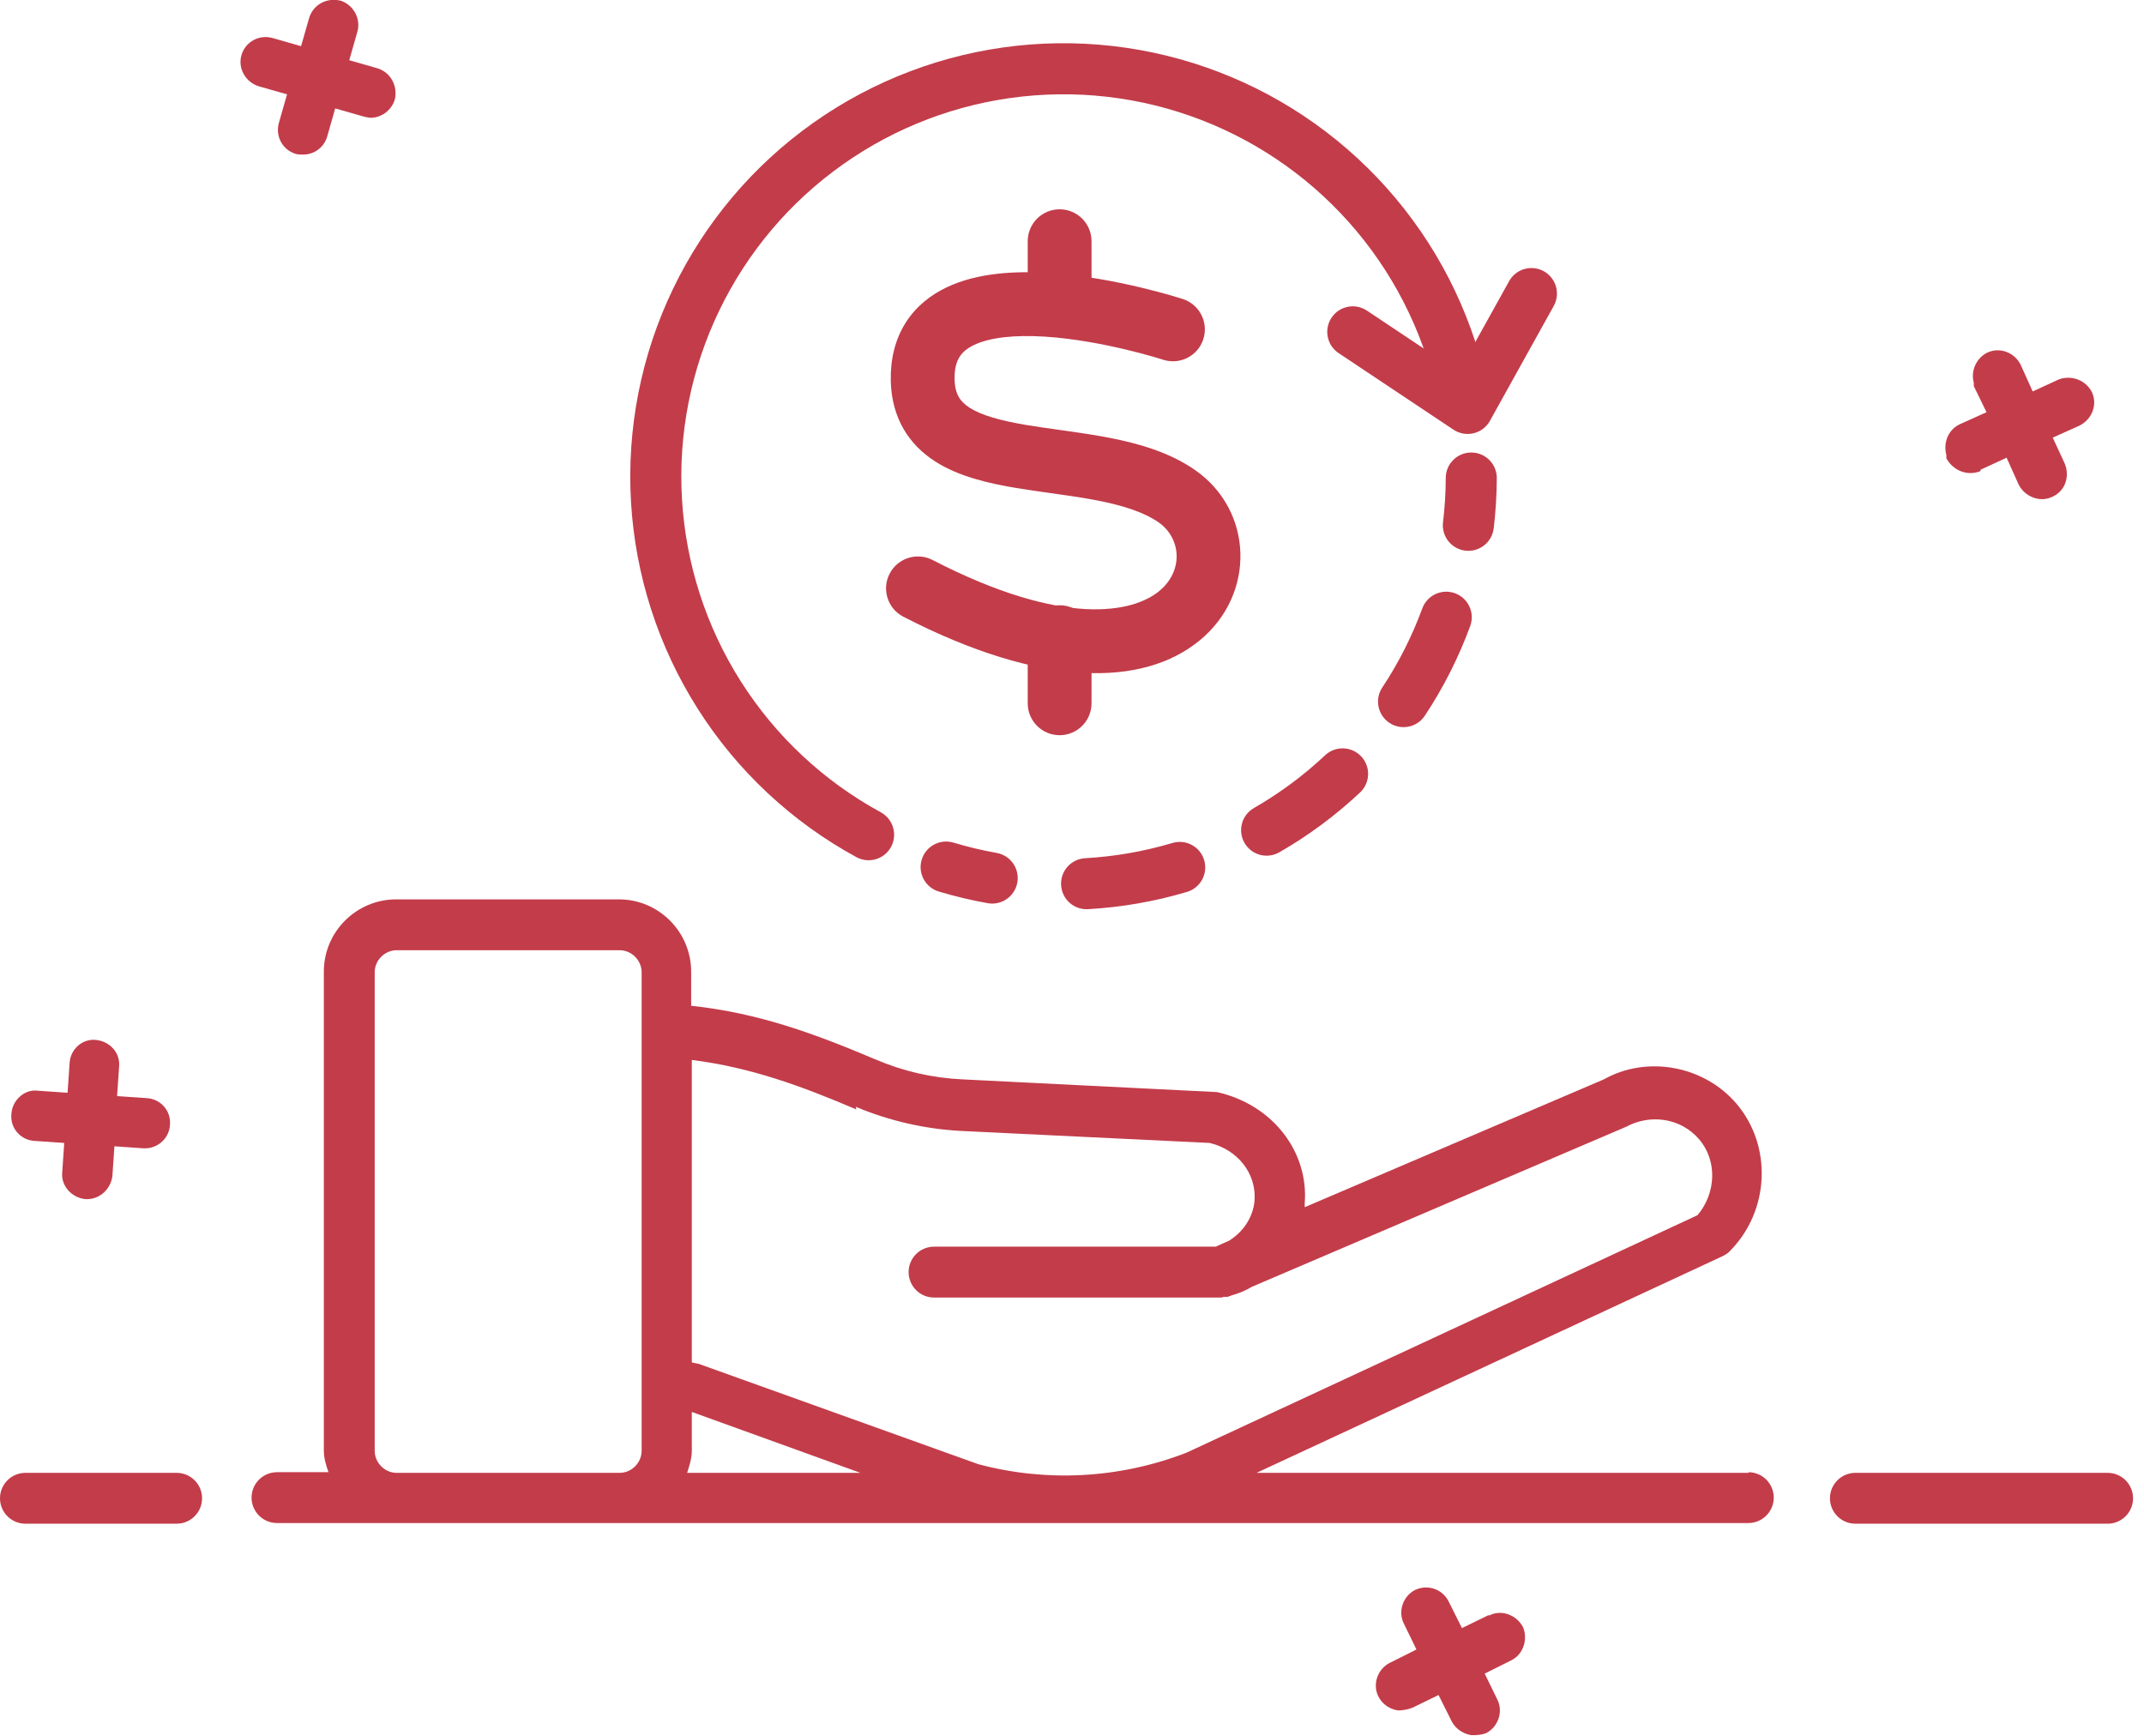 <svg width="84" height="68" viewBox="0 0 84 68" fill="none" xmlns="http://www.w3.org/2000/svg">
<g clip-path="url(#clip0_6_273)">
<path d="M68.524 57.698H49.23L67.502 49.204C67.502 49.204 67.711 49.099 67.79 48.995C69.337 47.422 69.442 44.879 68.026 43.227C66.742 41.733 64.513 41.34 62.836 42.284L51.118 47.291C51.118 47.291 51.118 47.186 51.118 47.133C51.275 45.141 49.886 43.28 47.684 42.782L37.722 42.284C36.543 42.231 35.389 41.969 34.288 41.497C31.929 40.501 29.753 39.688 27.079 39.4V38.063C27.079 36.517 25.821 35.232 24.248 35.232H15.519C13.972 35.232 12.688 36.49 12.688 38.063V56.806C12.688 57.121 12.766 57.383 12.871 57.672H10.853C10.302 57.672 9.856 58.117 9.856 58.668C9.856 59.218 10.302 59.664 10.853 59.664H41.628C41.628 59.664 41.628 59.664 41.654 59.664C41.654 59.664 41.654 59.664 41.681 59.664H68.498C69.048 59.664 69.494 59.218 69.494 58.668C69.494 58.117 69.048 57.672 68.498 57.672L68.524 57.698ZM26.922 57.698C27.001 57.436 27.105 57.147 27.105 56.833V55.312L33.712 57.698H26.922ZM33.528 43.358C34.839 43.909 36.228 44.224 37.617 44.302L47.395 44.774C48.496 45.036 49.23 45.98 49.152 47.029C49.099 47.684 48.706 48.261 48.156 48.601L47.631 48.837H36.595C36.044 48.837 35.599 49.283 35.599 49.833C35.599 50.384 36.044 50.83 36.595 50.83H47.815C47.815 50.83 47.893 50.83 47.946 50.803C47.998 50.803 48.025 50.803 48.077 50.803C48.077 50.803 48.129 50.803 48.156 50.777C48.156 50.777 48.208 50.777 48.234 50.751C48.523 50.672 48.785 50.567 49.047 50.41L63.701 44.145C64.671 43.621 65.85 43.804 66.558 44.617C67.292 45.456 67.24 46.74 66.506 47.605L46.478 56.911C43.83 57.934 40.973 58.065 38.325 57.357L27.368 53.425C27.368 53.425 27.21 53.399 27.105 53.372V41.523C29.412 41.812 31.405 42.546 33.554 43.463L33.528 43.358ZM14.68 56.833V38.089C14.68 37.618 15.073 37.224 15.545 37.224H24.274C24.746 37.224 25.139 37.618 25.139 38.089V56.833C25.139 57.304 24.746 57.698 24.274 57.698H15.545C15.073 57.698 14.68 57.304 14.68 56.833Z" fill="#C33C4A"/>
<path d="M82.575 57.698H72.692C72.142 57.698 71.696 58.143 71.696 58.694C71.696 59.244 72.142 59.69 72.692 59.69H82.575C83.126 59.69 83.571 59.244 83.571 58.694C83.571 58.143 83.126 57.698 82.575 57.698Z" fill="#C33C4A"/>
<path d="M6.92 57.698H0.996C0.446 57.698 -0 58.143 -0 58.694C-0 59.244 0.446 59.69 0.996 59.69H6.92C7.471 59.69 7.917 59.244 7.917 58.694C7.917 58.143 7.471 57.698 6.92 57.698Z" fill="#C33C4A"/>
<path d="M77.594 18.402L78.617 17.931L79.088 18.979C79.324 19.451 79.901 19.687 80.373 19.477C80.897 19.267 81.107 18.691 80.897 18.166L80.425 17.144L81.474 16.672C81.946 16.436 82.182 15.886 81.972 15.388C81.736 14.89 81.159 14.68 80.661 14.864L79.639 15.335L79.167 14.287C78.931 13.815 78.355 13.579 77.856 13.815C77.437 14.025 77.201 14.523 77.332 14.995V15.126L77.83 16.148L76.782 16.62C76.336 16.83 76.126 17.328 76.257 17.826V17.957C76.519 18.429 77.07 18.665 77.594 18.455V18.402Z" fill="#C33C4A"/>
<path d="M1.363 44.695L2.516 44.774L2.438 45.928C2.385 46.452 2.805 46.924 3.355 46.976H3.408C3.932 46.976 4.351 46.557 4.404 46.059L4.483 44.905L5.61 44.984H5.688C6.186 44.984 6.632 44.59 6.658 44.066C6.711 43.516 6.291 43.044 5.741 43.018L4.587 42.939L4.666 41.786C4.718 41.235 4.299 40.789 3.749 40.737C3.224 40.685 2.752 41.104 2.726 41.654L2.648 42.808L1.494 42.729C0.97 42.651 0.472 43.096 0.446 43.647C0.393 44.197 0.813 44.669 1.363 44.695Z" fill="#C33C4A"/>
<path d="M11.246 3.696L10.931 4.797C10.774 5.322 11.062 5.872 11.587 6.029C11.691 6.056 11.77 6.056 11.875 6.056C12.294 6.056 12.688 5.793 12.819 5.348L13.133 4.247L14.234 4.561C14.234 4.561 14.418 4.614 14.523 4.614C14.942 4.614 15.335 4.325 15.466 3.906C15.597 3.382 15.309 2.831 14.785 2.674L13.684 2.359L13.998 1.258C14.156 0.734 13.841 0.183 13.343 0.026C12.793 -0.105 12.268 0.183 12.111 0.708L11.796 1.809L10.695 1.494C10.171 1.337 9.621 1.625 9.463 2.15C9.306 2.674 9.621 3.224 10.145 3.382L11.246 3.696Z" fill="#C33C4A"/>
<path d="M58.3 63.281L57.278 63.779L56.754 62.731C56.518 62.259 55.941 62.049 55.443 62.285C54.971 62.521 54.762 63.124 54.998 63.596L55.496 64.618L54.447 65.143C53.975 65.379 53.765 65.981 54.001 66.453C54.159 66.768 54.447 66.951 54.762 67.004C54.945 67.004 55.129 66.978 55.338 66.899L56.361 66.401L56.885 67.45C57.042 67.738 57.331 67.921 57.645 67.974C57.829 67.974 58.012 67.974 58.222 67.895C58.694 67.659 58.903 67.056 58.667 66.584L58.169 65.562L59.218 65.038C59.69 64.802 59.873 64.199 59.664 63.727C59.401 63.255 58.825 63.045 58.353 63.281H58.3Z" fill="#C33C4A"/>
<path fill-rule="evenodd" clip-rule="evenodd" d="M46.343 11.714C46.343 11.715 46.343 11.715 45.956 12.903L46.343 11.714C46.999 11.929 47.358 12.634 47.144 13.291C46.93 13.947 46.225 14.305 45.569 14.092L45.566 14.091L45.549 14.085C45.533 14.08 45.509 14.073 45.476 14.062C45.41 14.042 45.311 14.012 45.183 13.975C44.927 13.901 44.559 13.801 44.116 13.695C43.224 13.482 42.063 13.258 40.929 13.187C39.757 13.114 38.788 13.217 38.166 13.512C37.879 13.648 37.703 13.808 37.594 13.982C37.487 14.152 37.389 14.423 37.399 14.874C37.418 15.458 37.629 15.741 37.99 15.973C38.453 16.269 39.177 16.474 40.204 16.647C40.616 16.716 41.043 16.776 41.494 16.839C41.59 16.852 41.686 16.866 41.783 16.88C42.333 16.957 42.913 17.043 43.484 17.154C44.606 17.374 45.821 17.716 46.824 18.415C49.096 19.996 49.222 23.264 47 25.09C44.8 26.897 40.84 26.971 35.392 24.159C34.778 23.843 34.537 23.089 34.854 22.475C35.17 21.862 35.924 21.621 36.538 21.938C41.728 24.616 44.413 23.98 45.413 23.158C46.39 22.355 46.27 21.075 45.396 20.466C44.826 20.07 44.026 19.808 43.004 19.608C42.504 19.51 41.98 19.432 41.434 19.355C41.343 19.342 41.252 19.329 41.159 19.317C40.707 19.253 40.239 19.188 39.789 19.112C38.735 18.934 37.566 18.671 36.641 18.078C35.616 17.42 34.944 16.394 34.9 14.945L34.9 14.937C34.88 14.08 35.066 13.306 35.477 12.651C35.888 11.998 36.468 11.551 37.094 11.254C38.299 10.681 39.789 10.611 41.085 10.692C42.417 10.775 43.731 11.033 44.697 11.263C45.183 11.379 45.589 11.491 45.876 11.573C46.02 11.615 46.134 11.649 46.213 11.674C46.253 11.686 46.284 11.696 46.306 11.703L46.332 11.711L46.339 11.713L46.343 11.714Z" fill="#C33C4A"/>
<path fill-rule="evenodd" clip-rule="evenodd" d="M41.515 23.71C42.206 23.71 42.765 24.27 42.765 24.96V27.551C42.765 28.241 42.206 28.801 41.515 28.801C40.825 28.801 40.265 28.241 40.265 27.551V24.96C40.265 24.27 40.825 23.71 41.515 23.71Z" fill="#C33C4A"/>
<path fill-rule="evenodd" clip-rule="evenodd" d="M41.515 8.199C42.206 8.199 42.765 8.759 42.765 9.449V11.916C42.765 12.607 42.206 13.166 41.515 13.166C40.825 13.166 40.265 12.607 40.265 11.916V9.449C40.265 8.759 40.825 8.199 41.515 8.199Z" fill="#C33C4A"/>
<path fill-rule="evenodd" clip-rule="evenodd" d="M56.455 16.302C56.053 13.79 55.018 11.422 53.447 9.421C51.876 7.42 49.821 5.852 47.477 4.866C45.132 3.879 42.574 3.506 40.045 3.782C37.516 4.057 35.099 4.973 33.022 6.442C30.945 7.91 29.276 9.884 28.174 12.177C27.071 14.469 26.57 17.005 26.719 19.544C26.868 22.084 27.661 24.544 29.024 26.692C30.387 28.84 32.275 30.605 34.509 31.821C34.994 32.085 35.173 32.693 34.91 33.178C34.645 33.663 34.038 33.842 33.553 33.578C31.02 32.199 28.88 30.198 27.335 27.763C25.79 25.328 24.891 22.54 24.722 19.661C24.554 16.782 25.121 13.908 26.371 11.31C27.622 8.711 29.513 6.474 31.867 4.809C34.222 3.144 36.962 2.106 39.828 1.793C42.695 1.481 45.594 1.904 48.252 3.022C50.91 4.141 53.239 5.918 55.02 8.186C56.801 10.454 57.974 13.139 58.43 15.986L56.455 16.302Z" fill="#C33C4A"/>
<path fill-rule="evenodd" clip-rule="evenodd" d="M57.647 17.727C58.199 17.729 58.645 18.178 58.643 18.73C58.641 19.39 58.6 20.046 58.522 20.698C58.456 21.246 57.958 21.637 57.409 21.571C56.861 21.505 56.47 21.007 56.536 20.459C56.605 19.884 56.641 19.305 56.643 18.723C56.645 18.171 57.095 17.724 57.647 17.727ZM57.008 23.241C57.526 23.432 57.792 24.006 57.601 24.525C57.375 25.141 57.112 25.744 56.815 26.333C56.517 26.921 56.186 27.49 55.824 28.037C55.519 28.497 54.899 28.624 54.438 28.319C53.978 28.014 53.851 27.394 54.156 26.933C54.476 26.451 54.768 25.949 55.03 25.43C55.293 24.91 55.524 24.378 55.724 23.835C55.914 23.316 56.489 23.051 57.008 23.241ZM36.111 33.679C36.27 33.15 36.828 32.85 37.357 33.009C37.914 33.177 38.479 33.311 39.048 33.413C39.592 33.509 39.955 34.028 39.858 34.572C39.761 35.116 39.242 35.478 38.699 35.382C38.053 35.267 37.412 35.114 36.781 34.925C36.252 34.766 35.952 34.208 36.111 33.679ZM53.331 29.632C53.709 30.035 53.688 30.667 53.286 31.045C52.807 31.494 52.302 31.916 51.772 32.309C51.243 32.701 50.692 33.062 50.123 33.388C49.644 33.663 49.033 33.498 48.758 33.019C48.483 32.54 48.648 31.929 49.127 31.654C49.629 31.366 50.114 31.048 50.582 30.702C51.049 30.355 51.495 29.983 51.917 29.587C52.32 29.209 52.953 29.229 53.331 29.632ZM41.573 34.675C41.541 34.123 41.963 33.651 42.515 33.62C43.092 33.587 43.669 33.521 44.242 33.421C44.815 33.321 45.381 33.188 45.935 33.023C46.465 32.865 47.022 33.167 47.179 33.696C47.336 34.226 47.035 34.782 46.505 34.94C45.876 35.127 45.236 35.278 44.586 35.391C43.937 35.504 43.283 35.579 42.628 35.616C42.076 35.648 41.604 35.226 41.573 34.675Z" fill="#C33C4A"/>
<path fill-rule="evenodd" clip-rule="evenodd" d="M60.486 10.626C60.968 10.894 61.142 11.503 60.874 11.986L58.374 16.486C58.239 16.73 58.007 16.906 57.736 16.972C57.464 17.038 57.178 16.987 56.945 16.832L52.445 13.832C51.986 13.526 51.862 12.905 52.168 12.445C52.474 11.986 53.095 11.862 53.555 12.168L57.153 14.567L59.126 11.014C59.394 10.532 60.003 10.358 60.486 10.626Z" fill="#C33C4A"/>
</g>
<defs>
<clipPath id="clip0_6_273">
<rect width="83.571" height="68" fill="white"/>
</clipPath>
</defs>
</svg>
